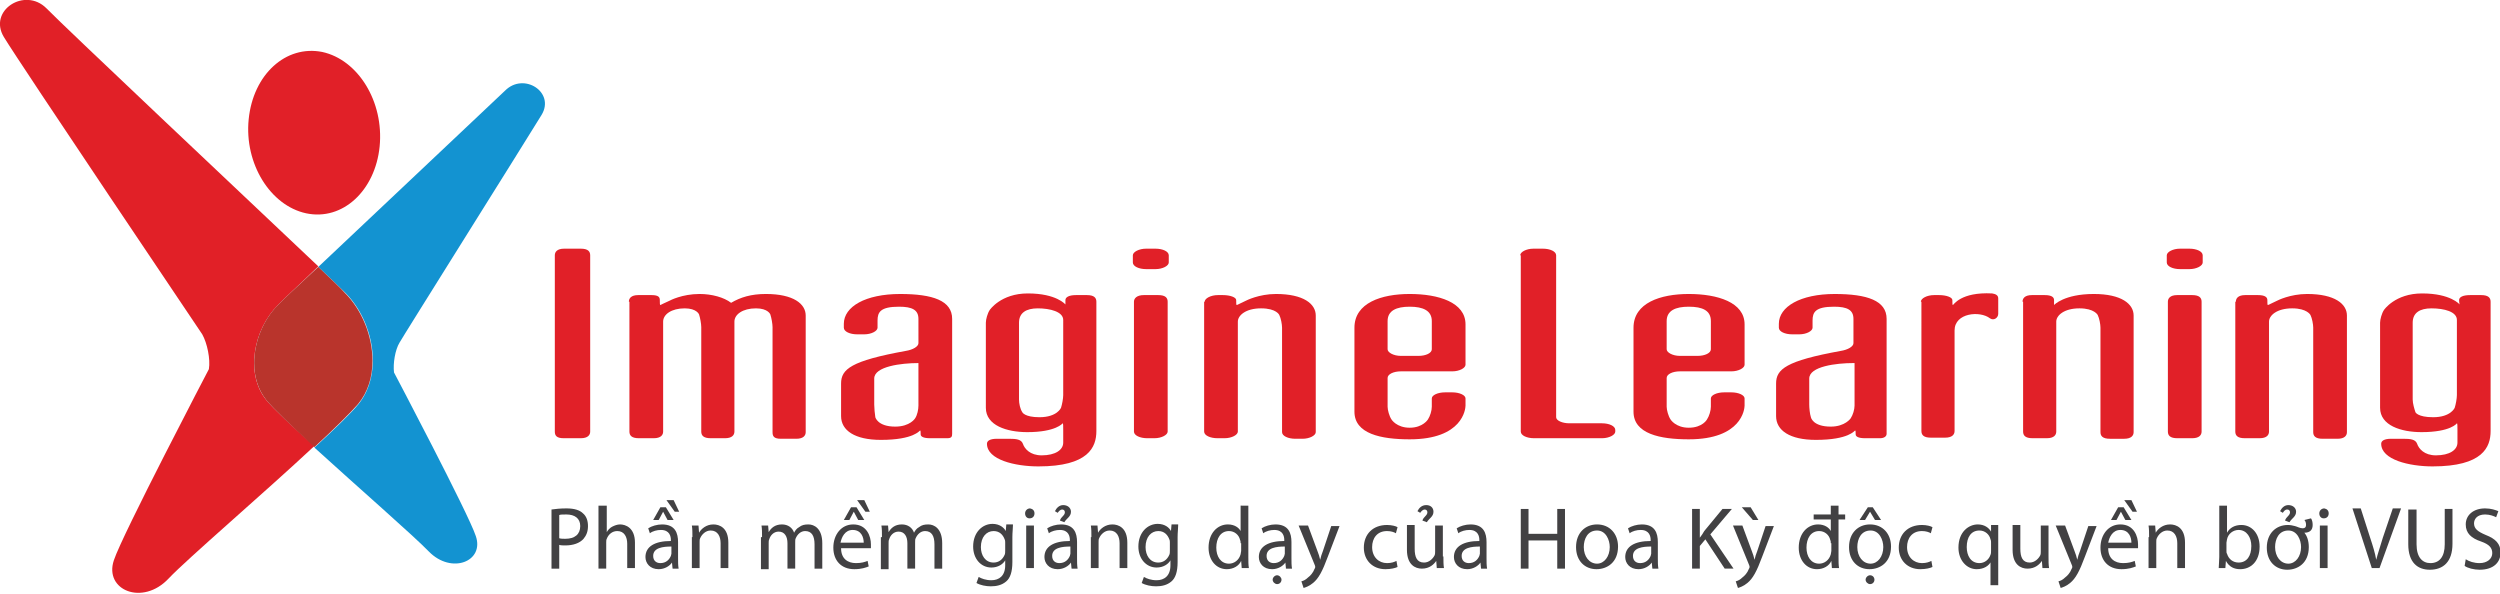 <?xml version="1.0" encoding="utf-8"?>
<!-- Generator: Adobe Illustrator 22.1.0, SVG Export Plug-In . SVG Version: 6.00 Build 0)  -->
<svg version="1.1" id="Layer_1" xmlns="http://www.w3.org/2000/svg" xmlns:xlink="http://www.w3.org/1999/xlink" x="0px" y="0px"
	 viewBox="0 0 452.4 107.4" style="enable-background:new 0 0 452.4 107.4;" xml:space="preserve">
<style type="text/css">
	.st0{fill:#E12028;}
	.st1{fill:#CFEAF6;}
	.st2{fill:#E12027;}
	.st3{fill:#1393D1;}
	.st4{fill:#B9342C;}
	.st5{fill:#424143;}
</style>
<g>
	<g>
		<g>
			<path class="st0" d="M335.4,57.7c0-1.6-1.1-2.2-3.5-2.2c-3.4,0-3.9,1-3.9,2.5v1.3c0,0.6-1.1,1.2-2.4,1.2h-1.3
				c-1.3,0-2.4-0.5-2.4-1.2v-0.7c0-3.1,3.9-5.4,10.1-5.4c5.9,0,9.4,1.2,9.4,4.5v20.8c0,0.5-0.5,0.8-1.2,0.8c-0.8,0-1.9,0-2.7,0
				c-1.2,0-1.7-0.3-1.7-0.7c0-0.4,0-0.7-0.1-0.7c-0.1,0-1.1,1.7-7.1,1.7c-4.7,0-7.2-1.7-7.2-4.3v-5.9c0-2.6,1.8-4.1,11.7-5.9
				c1.3-0.2,2.3-0.8,2.3-1.4V57.7L335.4,57.7z M335.4,65.7c-3.1,0-8,0.6-8,2.8v4.7c0,0.6,0.1,1.7,0.3,2.3c0,0,0.3,1.7,3.6,1.7
				c2.6,0,3.6-1.5,3.6-1.5c0.4-0.6,0.7-1.6,0.7-2.3V65.7L335.4,65.7z"/>
			<path class="st0" d="M445,54.3c0-0.5,0.6-0.9,2-0.9h2c1.3,0,1.7,0.5,1.7,1.2V78c0,2.9-1.4,6.4-10.5,6.4c-4.2,0-9.3-1.2-9.3-4.1
				c0-0.5,0.5-0.9,1.8-0.9h2.2c1.3,0,2.2,0.1,2.5,0.9c0.3,0.9,1.3,2.1,3.4,2.1c2.5,0,3.9-1,3.9-2.3v-2.3c0-0.7,0-1.2-0.1-1.2
				c0,0-1.1,1.6-6.4,1.6c-3.7,0-7.5-1.2-7.5-4.4V58.4c0-0.6,0.3-1.7,0.7-2.3c0,0,2-3,6.9-3c5.2,0,6.8,2,6.8,2
				C445.1,55.1,445,54.8,445,54.3L445,54.3z M444.6,57.9c0-1.5-2.3-2.1-4.6-2.1c-2.1,0-3.4,0.8-3.4,2.6v13.9c0,0.7,0.3,1.7,0.5,2.3
				c0,0,0.4,0.9,3.2,0.9c3.2,0,3.9-1.7,3.9-1.7c0.2-0.6,0.4-1.7,0.4-2.3V57.9L444.6,57.9z"/>
			<path class="st0" d="M100.4,46.2c0-0.6,0.4-1.2,1.7-1.2h3c1.3,0,1.7,0.5,1.7,1.2v31.9c0,0.6-0.4,1.2-1.7,1.2H102
				c-1.3,0-1.6-0.5-1.6-1.2V46.2L100.4,46.2z"/>
			<path class="st0" d="M113.8,54.6c0-0.6,0.4-1.2,1.7-1.2h2.4c1.3,0,1.5,0.4,1.5,0.9c0,0.5,0,0.9,0.1,0.9c0,0,0.8-0.4,1.7-0.8
				c0,0,2.2-1.2,5.4-1.2c2.2,0,4.4,0.6,5.7,1.6c1.7-1,3.6-1.6,6.3-1.6c5,0,7.2,1.8,7.2,3.9v21.1c0,0.6-0.4,1.2-1.7,1.2h-2.8
				c-1.3,0-1.5-0.5-1.5-1.2V59.2c0-0.6-0.2-1.7-0.4-2.3c0,0-0.4-1.1-2.6-1.1c-2.4,0-3.9,1.1-3.9,2.4v19.9c0,0.6-0.4,1.2-1.7,1.2
				h-2.6c-1.3,0-1.7-0.5-1.7-1.2V59.2c0-0.6-0.2-1.7-0.4-2.3c0,0-0.4-1.1-2.6-1.1c-2.4,0-3.9,1.1-3.9,2.4v19.9
				c0,0.6-0.4,1.2-1.7,1.2h-2.7c-1.3,0-1.7-0.5-1.7-1.2V54.6L113.8,54.6z"/>
			<path class="st0" d="M166.2,57.7c0-1.6-1.1-2.2-3.5-2.2c-3.4,0-3.9,1-3.9,2.5v1.3c0,0.6-1.1,1.2-2.4,1.2h-1.3
				c-1.3,0-2.4-0.5-2.4-1.2v-0.7c0-3.1,3.9-5.4,10.2-5.4c5.9,0,9.4,1.2,9.4,4.5v20.8c0,0.5-0.1,0.8-0.9,0.8c-0.8,0-2.2,0-3.1,0
				c-1.2,0-1.7-0.3-1.7-0.7c0-0.4,0-0.7-0.1-0.7c-0.1,0-1.1,1.7-7.1,1.7c-4.7,0-7.2-1.7-7.2-4.3v-5.9c0-2.6,1.8-4.1,11.7-5.9
				c1.3-0.2,2.3-0.8,2.3-1.4V57.7L166.2,57.7z M166.2,65.7c-3.1,0-8,0.6-8,2.8v4.7c0,0.6,0.1,1.7,0.2,2.3c0,0,0.4,1.7,3.6,1.7
				c2.7,0,3.6-1.5,3.6-1.5c0.4-0.6,0.6-1.6,0.6-2.3V65.7L166.2,65.7z"/>
			<path class="st0" d="M192.8,54.3c0-0.5,0.6-0.9,1.9-0.9h2c1.3,0,1.7,0.5,1.7,1.2V78c0,2.9-1.4,6.4-10.5,6.4
				c-4.2,0-9.3-1.2-9.3-4.1c0-0.5,0.5-0.9,1.8-0.9h2.2c1.3,0,2.2,0.1,2.5,0.9c0.3,0.9,1.3,2.1,3.4,2.1c2.5,0,3.9-1,3.9-2.3v-2.3
				c0-0.7,0-1.2-0.1-1.2c0,0-1.2,1.6-6.4,1.6c-3.7,0-7.5-1.2-7.5-4.4V58.4c0-0.6,0.3-1.7,0.7-2.3c0,0,2-3,6.9-3c5.2,0,6.8,2,6.8,2
				C192.8,55.1,192.8,54.8,192.8,54.3L192.8,54.3z M192.4,57.9c0-1.5-2.4-2.1-4.6-2.1c-2.1,0-3.4,0.8-3.4,2.6v13.9
				c0,0.7,0.2,1.7,0.6,2.3c0,0,0.4,0.9,3.1,0.9c3.2,0,3.9-1.7,3.9-1.7c0.2-0.6,0.4-1.7,0.4-2.3V57.9L192.4,57.9z"/>
			<path class="st0" d="M205,46.2c0-0.6,1.1-1.2,2.4-1.2h1.7c1.3,0,2.4,0.5,2.4,1.2v1.3c0,0.6-1.1,1.2-2.4,1.2h-1.7
				c-1.3,0-2.4-0.5-2.4-1.2V46.2L205,46.2z M205.2,54.6c0-0.6,0.5-1.2,1.8-1.2h2.6c1.3,0,1.7,0.5,1.7,1.2v23.5
				c0,0.6-1.1,1.2-2.4,1.2h-1.3c-1.3,0-2.4-0.5-2.4-1.2V54.6L205.2,54.6z"/>
			<path class="st0" d="M218,54.6c0-0.6,1.1-1.2,2.4-1.2h0.9c1.3,0,2.4,0.4,2.4,0.9c0,0.5,0,0.9,0.1,0.9c0.1,0,0.8-0.4,1.7-0.8
				c0,0,2.3-1.2,5.4-1.2c5,0,7.2,1.8,7.2,3.9v21.1c0,0.6-1.1,1.2-2.4,1.2h-1.3c-1.3,0-2.4-0.5-2.4-1.2V59.3c0-0.6-0.2-1.7-0.5-2.3
				c0,0-0.5-1.2-3.3-1.2c-2.8,0-4.2,1.3-4.2,2.4v19.9c0,0.6-1.1,1.2-2.4,1.2h-1.3c-1.3,0-2.4-0.5-2.4-1.2V54.6L218,54.6z"/>
			<path class="st0" d="M259.1,72.1c0-0.6,1.1-1.1,2.4-1.1h1.3c1.3,0,2.4,0.5,2.4,1.1v1.3c0,0.6-0.5,6.1-10.1,6.1c-5.2,0-10-1-10-5
				V59.3c0-4.5,4.9-6.1,10-6.1c5.2,0,10.1,1.5,10.1,5.5v7.3c0,0.6-1.1,1.2-2.4,1.2h-9.3c-1.3,0-2.4,0.5-2.4,1.2v5.2
				c0,0.6,0.3,1.7,0.7,2.3c0,0,0.9,1.5,3.3,1.5c2.4,0,3.3-1.5,3.3-1.5c0.4-0.6,0.7-1.6,0.7-2.3V72.1L259.1,72.1z M259.1,58.1
				c0-1.9-1.6-2.6-4-2.6c-2.4,0-4,0.7-4,2.6v5.1c0,0.6,1.1,1.2,2.4,1.2h3.2c1.3,0,2.4-0.5,2.4-1.2V58.1L259.1,58.1z"/>
			<path class="st0" d="M309.6,72.1c0-0.6,1.1-1.1,2.4-1.1h1.3c1.3,0,2.4,0.5,2.4,1.1v1.3c0,0.6-0.5,6.1-10.1,6.1c-5.2,0-10-1-10-5
				V59.3c0-4.5,4.9-6.1,10-6.1c5.2,0,10.1,1.5,10.1,5.5v7.3c0,0.6-1.1,1.2-2.4,1.2H304c-1.3,0-2.4,0.5-2.4,1.2v5.2
				c0,0.6,0.3,1.7,0.7,2.3c0,0,0.9,1.5,3.3,1.5c2.5,0,3.3-1.5,3.3-1.5c0.4-0.6,0.7-1.6,0.7-2.3V72.1L309.6,72.1z M309.6,58.1
				c0-1.9-1.5-2.6-4-2.6c-2.4,0-4,0.7-4,2.6v5.1c0,0.6,1.1,1.2,2.4,1.2h3.2c1.3,0,2.4-0.5,2.4-1.2V58.1L309.6,58.1z"/>
			<path class="st0" d="M275.1,46.2c0-0.6,1.1-1.2,2.4-1.2h1.7c1.3,0,2.4,0.5,2.4,1.2v29.3c0,0.6,1.1,1.1,2.4,1.1h5.9
				c1.3,0,2.4,0.5,2.4,1.2v0.3c0,0.6-1.1,1.2-2.4,1.2h-12.3c-1.3,0-2.4-0.5-2.4-1.2V46.2L275.1,46.2z"/>
			<path class="st0" d="M347.6,54.6c0-0.6,1.1-1.2,2.4-1.2h0.9c1.3,0,2.4,0.4,2.4,0.9c0,0.5,0,0.9,0.1,0.9c0.1,0,1.4-2.4,7.1-2.1
				c0.6,0.1,1.1,0.3,1.1,0.9c0,0.4,0,2.8,0,2.8c0,0.7-0.8,1.3-1.5,0.8c-1.8-1.4-6.4-1-6.4,2.2v18.2c0,0.6-0.4,1.2-1.7,1.2h-2.6
				c-1.3,0-1.7-0.5-1.7-1.2V54.6L347.6,54.6z"/>
			<path class="st0" d="M366,54.6c0-0.6,0.4-1.2,1.7-1.2h2.3c1.3,0,1.7,0.4,1.7,0.9c0,0.5,0,0.9,0,0.9s1.8-2,7.2-2
				c5,0,7.2,1.8,7.2,3.9v21.1c0,0.6-0.4,1.2-1.7,1.2h-2.6c-1.3,0-1.7-0.5-1.7-1.2V59.3c0-0.6-0.2-1.7-0.5-2.3c0,0-0.6-1.2-3.3-1.2
				c-2.8,0-4.2,1.3-4.2,2.4v19.9c0,0.6-0.4,1.2-1.7,1.2h-2.6c-1.3,0-1.7-0.5-1.7-1.2V54.6L366,54.6z"/>
			<path class="st0" d="M392.1,46.2c0-0.6,1.1-1.2,2.4-1.2h1.7c1.3,0,2.4,0.5,2.4,1.2v1.3c0,0.6-1.1,1.2-2.4,1.2h-1.7
				c-1.3,0-2.4-0.5-2.4-1.2V46.2L392.1,46.2z M392.3,54.6c0-0.6,0.4-1.2,1.7-1.2h2.7c1.3,0,1.7,0.5,1.7,1.2v23.5
				c0,0.6-0.4,1.2-1.7,1.2H394c-1.3,0-1.7-0.5-1.7-1.2V54.6L392.3,54.6z"/>
			<path class="st0" d="M404.6,54.6c0-0.6,0.4-1.2,1.7-1.2h2.3c1.3,0,1.7,0.4,1.7,0.9c0,0.5,0,0.9,0.1,0.9c0.1,0,0.8-0.4,1.7-0.8
				c0,0,2.3-1.2,5.4-1.2c5,0,7.2,1.8,7.2,3.9v21.1c0,0.6-0.4,1.2-1.7,1.2h-2.7c-1.3,0-1.7-0.5-1.7-1.2V59.3c0-0.6-0.2-1.7-0.5-2.3
				c0,0-0.6-1.2-3.3-1.2c-2.8,0-4.2,1.3-4.2,2.4v19.9c0,0.6-0.4,1.2-1.7,1.2h-2.7c-1.3,0-1.7-0.5-1.7-1.2V54.6L404.6,54.6z"/>
			<path class="st0" d="M55.4,38.6c-6.5-1.4-11.2-9-10.4-17c0.8-8.1,6.7-13.5,13.3-12.2c6.5,1.4,11.2,9,10.4,17.1
				C67.9,34.5,62,40,55.4,38.6L55.4,38.6z"/>
			<path class="st1" d="M48.2,72.4c-1.5-1.9-2.2-4.2-2.2-6.7c0-3.8,1.6-7.8,4.3-10.5c0.9-1,3.7-3.5,7.3-6.9c2.4,2.3,4.1,3.9,4.9,4.7
				c3.1,3.1,5,7.8,5,12.3c0,2.9-0.8,5.6-2.6,7.8c-1.3,1.5-4.3,4.5-8,7.8C52.9,77.2,49.5,74,48.2,72.4"/>
			<path class="st2" d="M48.2,72.4c-3.9-4.8-2.3-12.8,2.1-17.2c0.9-1,3.7-3.5,7.3-7C44.6,35.9,11.7,4.9,8.4,1.5
				C4.5-2.4-2.2,1.9,0.7,6.7c2.9,4.8,35.9,53.8,35.9,53.8c0.9,1.6,1.5,4.5,1.2,6.3c0,0-15.7,30-17.2,34.6c-1.8,5.4,5.2,8.3,9.9,3.3
				c3.4-3.6,17.2-15.4,26.4-24C52.9,77.2,49.5,74,48.2,72.4L48.2,72.4z"/>
			<path class="st3" d="M98,20.8c2.5-4.1-3.2-7.8-6.6-4.4c-2.6,2.5-22.5,21.2-33.8,31.9c2.4,2.3,4.1,3.9,4.9,4.7
				c5.1,5.1,6.9,14.5,2.4,20.1c-1.3,1.6-4.3,4.5-8,7.9c7.8,7.1,18,16,20.7,18.8c4.1,4.2,10.1,1.8,8.5-2.8
				c-1.3-4-14.8-29.6-14.8-29.6c-0.2-1.6,0.2-4.1,1-5.4C72.4,61.7,95.5,24.9,98,20.8L98,20.8z"/>
			<path class="st4" d="M48.2,72.4c-1.5-1.9-2.2-4.2-2.2-6.7c0-3.8,1.6-7.8,4.3-10.5c0.9-1,3.7-3.5,7.3-6.9c2.4,2.3,4.1,3.9,4.8,4.7
				c3.1,3.1,5,7.8,5,12.3c0,2.9-0.8,5.6-2.6,7.8c-1.3,1.5-4.3,4.5-7.9,7.8C52.9,77.2,49.5,74,48.2,72.4"/>
		</g>
	</g>
	<g>
		<g>
			<path class="st5" d="M99.8,92.2c0.7-0.1,1.6-0.2,2.7-0.2c1.4,0,2.4,0.3,3,0.9c0.6,0.5,0.9,1.3,0.9,2.3c0,1-0.3,1.7-0.8,2.3
				c-0.7,0.8-1.9,1.2-3.3,1.2c-0.4,0-0.8,0-1.1-0.1v4.3h-1.4V92.2z M101.2,97.4c0.3,0.1,0.7,0.1,1.1,0.1c1.7,0,2.7-0.8,2.7-2.3
				c0-1.4-1-2.1-2.5-2.1c-0.6,0-1.1,0-1.3,0.1V97.4z"/>
			<path class="st5" d="M108.4,91.5h1.4v4.8h0c0.2-0.4,0.6-0.8,1-1c0.4-0.2,0.9-0.4,1.4-0.4c1,0,2.7,0.6,2.7,3.3v4.6h-1.4v-4.4
				c0-1.2-0.5-2.3-1.8-2.3c-0.9,0-1.6,0.6-1.9,1.4c-0.1,0.2-0.1,0.4-0.1,0.7v4.7h-1.4V91.5z"/>
			<path class="st5" d="M121.7,102.8l-0.1-1h0c-0.4,0.6-1.3,1.2-2.4,1.2c-1.6,0-2.4-1.1-2.4-2.2c0-1.9,1.7-2.9,4.6-2.9v-0.2
				c0-0.6-0.2-1.8-1.8-1.8c-0.7,0-1.5,0.2-2,0.6l-0.3-0.9c0.6-0.4,1.6-0.7,2.5-0.7c2.4,0,2.9,1.6,2.9,3.2v2.9c0,0.7,0,1.3,0.1,1.9
				H121.7z M120.5,91.8l1.4,2.3h-1.1l-0.8-1.5h0l-0.8,1.5h-1l1.3-2.3H120.5z M121.5,98.9c-1.5,0-3.3,0.2-3.3,1.7
				c0,0.9,0.6,1.3,1.3,1.3c1,0,1.6-0.6,1.9-1.3c0-0.1,0.1-0.3,0.1-0.4V98.9z M121.9,90.5l1,2.1h-0.8l-1.5-2.1H121.9z"/>
			<path class="st5" d="M125.3,97.2c0-0.8,0-1.5-0.1-2.1h1.2l0.1,1.3h0c0.4-0.7,1.3-1.5,2.6-1.5c1.1,0,2.7,0.6,2.7,3.3v4.6h-1.4
				v-4.5c0-1.2-0.5-2.3-1.8-2.3c-0.9,0-1.6,0.7-1.9,1.4c-0.1,0.2-0.1,0.4-0.1,0.7v4.7h-1.4V97.2z"/>
			<path class="st5" d="M137.9,97.2c0-0.8,0-1.5-0.1-2.1h1.2l0.1,1.2h0c0.4-0.7,1.1-1.4,2.4-1.4c1.1,0,1.9,0.6,2.2,1.5h0
				c0.2-0.4,0.5-0.8,0.9-1c0.5-0.4,1-0.5,1.7-0.5c1,0,2.5,0.7,2.5,3.4v4.6h-1.4v-4.4c0-1.5-0.5-2.4-1.7-2.4c-0.8,0-1.4,0.6-1.7,1.3
				c-0.1,0.2-0.1,0.4-0.1,0.7v4.8h-1.4v-4.6c0-1.2-0.5-2.1-1.6-2.1c-0.9,0-1.5,0.7-1.7,1.4c-0.1,0.2-0.1,0.4-0.1,0.7v4.7h-1.4V97.2z
				"/>
			<path class="st5" d="M152.2,99.2c0,1.9,1.2,2.7,2.7,2.7c1,0,1.6-0.2,2.1-0.4l0.2,1c-0.5,0.2-1.3,0.5-2.6,0.5
				c-2.4,0-3.8-1.6-3.8-3.9c0-2.3,1.4-4.2,3.6-4.2c2.5,0,3.2,2.2,3.2,3.6c0,0.3,0,0.5,0,0.7H152.2z M156.3,98.2c0-0.9-0.4-2.3-2-2.3
				c-1.4,0-2,1.3-2.2,2.3H156.3z M155,91.8l1.4,2.3h-1.1l-0.8-1.5h0l-0.8,1.5h-1l1.3-2.3H155z M156.4,90.5l1,2.1h-0.8l-1.5-2.1
				H156.4z"/>
			<path class="st5" d="M159.6,97.2c0-0.8,0-1.5-0.1-2.1h1.2l0.1,1.2h0c0.4-0.7,1.1-1.4,2.4-1.4c1.1,0,1.9,0.6,2.2,1.5h0
				c0.2-0.4,0.5-0.8,0.9-1c0.5-0.4,1-0.5,1.7-0.5c1,0,2.5,0.7,2.5,3.4v4.6h-1.4v-4.4c0-1.5-0.5-2.4-1.7-2.4c-0.8,0-1.4,0.6-1.7,1.3
				c-0.1,0.2-0.1,0.4-0.1,0.7v4.8h-1.4v-4.6c0-1.2-0.5-2.1-1.6-2.1c-0.9,0-1.5,0.7-1.7,1.4c-0.1,0.2-0.1,0.4-0.1,0.7v4.7h-1.4V97.2z
				"/>
			<path class="st5" d="M183.3,95.1c0,0.6-0.1,1.2-0.1,2.1v4.5c0,1.8-0.4,2.9-1.1,3.5c-0.8,0.7-1.8,0.9-2.8,0.9
				c-0.9,0-1.9-0.2-2.6-0.6l0.4-1.1c0.5,0.3,1.3,0.6,2.3,0.6c1.4,0,2.5-0.8,2.5-2.7v-0.9h0c-0.4,0.7-1.3,1.3-2.5,1.3
				c-1.9,0-3.3-1.6-3.3-3.8c0-2.6,1.7-4.1,3.5-4.1c1.3,0,2.1,0.7,2.4,1.3h0l0.1-1.2H183.3z M181.9,98.2c0-0.2,0-0.4-0.1-0.6
				c-0.3-0.8-0.9-1.5-2-1.5c-1.3,0-2.3,1.1-2.3,2.9c0,1.5,0.8,2.8,2.3,2.8c0.9,0,1.6-0.5,2-1.4c0.1-0.2,0.1-0.5,0.1-0.8V98.2z"/>
			<path class="st5" d="M187.2,92.9c0,0.5-0.3,0.9-0.9,0.9c-0.5,0-0.8-0.4-0.8-0.9c0-0.5,0.4-0.9,0.9-0.9
				C186.9,92.1,187.2,92.4,187.2,92.9z M185.7,102.8v-7.7h1.4v7.7H185.7z"/>
			<path class="st5" d="M193.9,102.8l-0.1-1h0c-0.4,0.6-1.3,1.2-2.4,1.2c-1.6,0-2.4-1.1-2.4-2.2c0-1.9,1.7-2.9,4.6-2.9v-0.2
				c0-0.6-0.2-1.8-1.8-1.8c-0.7,0-1.5,0.2-2,0.6l-0.3-0.9c0.6-0.4,1.6-0.7,2.5-0.7c2.4,0,2.9,1.6,2.9,3.2v2.9c0,0.7,0,1.3,0.1,1.9
				H193.9z M193.7,98.9c-1.5,0-3.3,0.2-3.3,1.7c0,0.9,0.6,1.3,1.3,1.3c1,0,1.6-0.6,1.9-1.3c0-0.1,0.1-0.3,0.1-0.4V98.9z M191.8,94.2
				c0.2-0.7,0.9-0.9,0.9-1.5c0-0.3-0.2-0.5-0.5-0.5c-0.3,0-0.6,0.3-0.8,0.6l-0.5-0.3c0.3-0.6,0.8-1.1,1.5-1.1c0.8,0,1.4,0.5,1.4,1.2
				c0,0.9-0.8,1.2-1.2,1.9L191.8,94.2z"/>
			<path class="st5" d="M197.5,97.2c0-0.8,0-1.5-0.1-2.1h1.2l0.1,1.3h0c0.4-0.7,1.3-1.5,2.6-1.5c1.1,0,2.7,0.6,2.7,3.3v4.6h-1.4
				v-4.5c0-1.2-0.5-2.3-1.8-2.3c-0.9,0-1.6,0.7-1.9,1.4c-0.1,0.2-0.1,0.4-0.1,0.7v4.7h-1.4V97.2z"/>
			<path class="st5" d="M213.2,95.1c0,0.6-0.1,1.2-0.1,2.1v4.5c0,1.8-0.4,2.9-1.1,3.5c-0.8,0.7-1.8,0.9-2.8,0.9
				c-0.9,0-1.9-0.2-2.6-0.6l0.4-1.1c0.5,0.3,1.3,0.6,2.3,0.6c1.4,0,2.5-0.8,2.5-2.7v-0.9h0c-0.4,0.7-1.3,1.3-2.5,1.3
				c-1.9,0-3.3-1.6-3.3-3.8c0-2.6,1.7-4.1,3.5-4.1c1.3,0,2.1,0.7,2.4,1.3h0l0.1-1.2H213.2z M211.7,98.2c0-0.2,0-0.4-0.1-0.6
				c-0.3-0.8-0.9-1.5-2-1.5c-1.3,0-2.3,1.1-2.3,2.9c0,1.5,0.8,2.8,2.3,2.8c0.9,0,1.6-0.5,2-1.4c0.1-0.2,0.1-0.5,0.1-0.8V98.2z"/>
			<path class="st5" d="M225.9,91.5v9.3c0,0.7,0,1.5,0.1,2h-1.3l-0.1-1.3h0c-0.4,0.9-1.4,1.5-2.6,1.5c-1.9,0-3.3-1.6-3.3-3.9
				c0-2.6,1.6-4.2,3.5-4.2c1.2,0,2,0.6,2.3,1.2h0v-4.6H225.9z M224.5,98.3c0-0.2,0-0.4-0.1-0.6c-0.2-0.9-1-1.6-2-1.6
				c-1.5,0-2.3,1.3-2.3,3c0,1.6,0.8,2.9,2.3,2.9c0.9,0,1.8-0.6,2.1-1.7c0-0.2,0.1-0.4,0.1-0.6V98.3z"/>
			<path class="st5" d="M232.7,102.8l-0.1-1h0c-0.4,0.6-1.3,1.2-2.4,1.2c-1.6,0-2.4-1.1-2.4-2.2c0-1.9,1.7-2.9,4.6-2.9v-0.2
				c0-0.6-0.2-1.8-1.8-1.8c-0.7,0-1.5,0.2-2,0.6l-0.3-0.9c0.6-0.4,1.6-0.7,2.5-0.7c2.4,0,2.9,1.6,2.9,3.2v2.9c0,0.7,0,1.3,0.1,1.9
				H232.7z M232.5,98.9c-1.5,0-3.3,0.2-3.3,1.7c0,0.9,0.6,1.3,1.3,1.3c1,0,1.6-0.6,1.9-1.3c0-0.1,0.1-0.3,0.1-0.4V98.9z
				 M231.9,104.9c0,0.4-0.3,0.8-0.8,0.8c-0.4,0-0.8-0.4-0.8-0.8c0-0.4,0.4-0.8,0.8-0.8C231.5,104.1,231.9,104.5,231.9,104.9z"/>
			<path class="st5" d="M236.7,95.1l1.7,4.6c0.2,0.5,0.4,1.1,0.5,1.6h0c0.1-0.5,0.3-1.1,0.5-1.6l1.5-4.5h1.5l-2.1,5.5
				c-1,2.7-1.7,4-2.7,4.8c-0.7,0.6-1.4,0.8-1.7,0.9l-0.4-1.2c0.4-0.1,0.8-0.3,1.2-0.7c0.4-0.3,0.9-0.8,1.2-1.6
				c0.1-0.1,0.1-0.3,0.1-0.3c0-0.1,0-0.2-0.1-0.4l-2.9-7.1H236.7z"/>
			<path class="st5" d="M252.9,102.6c-0.4,0.2-1.2,0.4-2.2,0.4c-2.3,0-3.9-1.6-3.9-3.9c0-2.4,1.6-4.1,4.2-4.1c0.8,0,1.6,0.2,1.9,0.4
				l-0.3,1.1c-0.3-0.2-0.9-0.4-1.6-0.4c-1.8,0-2.7,1.3-2.7,2.9c0,1.8,1.2,2.9,2.7,2.9c0.8,0,1.3-0.2,1.7-0.4L252.9,102.6z"/>
			<path class="st5" d="M261.2,100.7c0,0.8,0,1.5,0.1,2.1H260l-0.1-1.3h0c-0.4,0.6-1.2,1.4-2.6,1.4c-1.2,0-2.7-0.7-2.7-3.4v-4.5h1.4
				v4.3c0,1.5,0.4,2.5,1.7,2.5c0.9,0,1.6-0.7,1.9-1.3c0.1-0.2,0.1-0.5,0.1-0.7v-4.7h1.4V100.7z M257.4,94.2c0.2-0.7,0.9-0.9,0.9-1.5
				c0-0.3-0.2-0.5-0.5-0.5c-0.3,0-0.6,0.3-0.8,0.6l-0.5-0.3c0.3-0.6,0.8-1.1,1.6-1.1c0.8,0,1.3,0.5,1.3,1.2c0,0.9-0.8,1.2-1.2,1.9
				L257.4,94.2z"/>
			<path class="st5" d="M268,102.8l-0.1-1h0c-0.4,0.6-1.3,1.2-2.4,1.2c-1.6,0-2.4-1.1-2.4-2.2c0-1.9,1.7-2.9,4.6-2.9v-0.2
				c0-0.6-0.2-1.8-1.8-1.8c-0.7,0-1.5,0.2-2,0.6l-0.3-0.9c0.6-0.4,1.6-0.7,2.5-0.7c2.4,0,2.9,1.6,2.9,3.2v2.9c0,0.7,0,1.3,0.1,1.9
				H268z M267.8,98.9c-1.5,0-3.3,0.2-3.3,1.7c0,0.9,0.6,1.3,1.3,1.3c1,0,1.6-0.6,1.9-1.3c0-0.1,0.1-0.3,0.1-0.4V98.9z"/>
			<path class="st5" d="M276.6,92.1v4.5h5.2v-4.5h1.4v10.8h-1.4v-5.1h-5.2v5.1h-1.4V92.1H276.6z"/>
			<path class="st5" d="M292.8,98.9c0,2.9-2,4.1-3.9,4.1c-2.1,0-3.7-1.5-3.7-4c0-2.6,1.7-4.1,3.8-4.1
				C291.3,94.9,292.8,96.6,292.8,98.9z M286.6,99c0,1.7,1,3,2.4,3c1.3,0,2.3-1.3,2.3-3c0-1.3-0.7-3-2.3-3
				C287.3,96,286.6,97.5,286.6,99z"/>
			<path class="st5" d="M299,102.8l-0.1-1h0c-0.4,0.6-1.3,1.2-2.4,1.2c-1.6,0-2.4-1.1-2.4-2.2c0-1.9,1.7-2.9,4.6-2.9v-0.2
				c0-0.6-0.2-1.8-1.8-1.8c-0.7,0-1.5,0.2-2,0.6l-0.3-0.9c0.6-0.4,1.6-0.7,2.5-0.7c2.4,0,2.9,1.6,2.9,3.2v2.9c0,0.7,0,1.3,0.1,1.9
				H299z M298.8,98.9c-1.5,0-3.3,0.2-3.3,1.7c0,0.9,0.6,1.3,1.3,1.3c1,0,1.6-0.6,1.9-1.3c0-0.1,0.1-0.3,0.1-0.4V98.9z"/>
			<path class="st5" d="M306.2,92.1h1.4v5.2h0c0.3-0.4,0.6-0.8,0.8-1.2l3.3-4h1.7l-3.9,4.6l4.2,6.2h-1.6l-3.5-5.3l-1,1.2v4.1h-1.4
				V92.1z"/>
			<path class="st5" d="M315.3,95.1l1.7,4.6c0.2,0.5,0.4,1.1,0.5,1.6h0c0.1-0.5,0.3-1.1,0.5-1.6l1.5-4.5h1.5l-2.1,5.5
				c-1,2.7-1.7,4-2.7,4.8c-0.7,0.6-1.4,0.8-1.7,0.9l-0.4-1.2c0.4-0.1,0.8-0.3,1.2-0.7c0.4-0.3,0.9-0.8,1.2-1.6
				c0.1-0.1,0.1-0.3,0.1-0.3c0-0.1,0-0.2-0.1-0.4l-2.9-7.1H315.3z M316.8,91.8l1.4,2.3h-1l-2-2.3H316.8z"/>
			<path class="st5" d="M332.7,94v6.8c0,0.7,0,1.5,0.1,2h-1.3l-0.1-1.3h0c-0.4,0.9-1.4,1.5-2.6,1.5c-1.9,0-3.3-1.6-3.3-3.9
				c0-2.6,1.6-4.2,3.5-4.2c1.2,0,2,0.6,2.3,1.2h0V94h-3.1v-0.9h3.1v-1.6h1.4v1.6h1.2V94H332.7z M331.3,98.3c0-0.2,0-0.4-0.1-0.6
				c-0.2-0.9-1-1.6-2-1.6c-1.5,0-2.3,1.3-2.3,3c0,1.6,0.8,2.9,2.3,2.9c0.9,0,1.8-0.6,2.1-1.7c0-0.2,0.1-0.4,0.1-0.6V98.3z"/>
			<path class="st5" d="M342.2,98.9c0,2.9-2,4.1-3.9,4.1c-2.1,0-3.7-1.5-3.7-4c0-2.6,1.7-4.1,3.8-4.1
				C340.7,94.9,342.2,96.6,342.2,98.9z M336.1,99c0,1.7,1,3,2.4,3c1.3,0,2.3-1.3,2.3-3c0-1.3-0.7-3-2.3-3
				C336.8,96,336.1,97.5,336.1,99z M338.9,91.8l1.5,2.3h-1.1l-0.9-1.5h0l-0.9,1.5h-1l1.5-2.3H338.9z M339.2,104.9
				c0,0.4-0.3,0.8-0.8,0.8c-0.4,0-0.8-0.4-0.8-0.8c0-0.4,0.4-0.8,0.8-0.8C338.9,104.1,339.2,104.5,339.2,104.9z"/>
			<path class="st5" d="M349.7,102.6c-0.4,0.2-1.2,0.4-2.2,0.4c-2.3,0-3.9-1.6-3.9-3.9c0-2.4,1.6-4.1,4.2-4.1c0.8,0,1.6,0.2,1.9,0.4
				l-0.3,1.1c-0.3-0.2-0.9-0.4-1.6-0.4c-1.8,0-2.7,1.3-2.7,2.9c0,1.8,1.2,2.9,2.7,2.9c0.8,0,1.3-0.2,1.7-0.4L349.7,102.6z"/>
			<path class="st5" d="M360.3,101.6L360.3,101.6c-0.4,0.8-1.3,1.4-2.6,1.4c-1.8,0-3.3-1.6-3.3-3.9c0-2.9,1.9-4.2,3.5-4.2
				c1.2,0,2,0.6,2.4,1.3h0l0-1.2h1.3c0,0.7,0,1.3,0,2.1v8.8h-1.4V101.6z M360.3,98.2c0-0.2,0-0.4-0.1-0.6c-0.2-0.9-1-1.6-2-1.6
				c-1.5,0-2.3,1.2-2.3,3c0,1.5,0.7,2.9,2.3,2.9c0.9,0,1.7-0.6,2-1.5c0.1-0.2,0.1-0.5,0.1-0.7V98.2z"/>
			<path class="st5" d="M370.7,100.7c0,0.8,0,1.5,0.1,2.1h-1.2l-0.1-1.3h0c-0.4,0.6-1.2,1.4-2.6,1.4c-1.2,0-2.7-0.7-2.7-3.4v-4.5
				h1.4v4.3c0,1.5,0.4,2.5,1.7,2.5c0.9,0,1.6-0.7,1.9-1.3c0.1-0.2,0.1-0.5,0.1-0.7v-4.7h1.4V100.7z"/>
			<path class="st5" d="M373.7,95.1l1.7,4.6c0.2,0.5,0.4,1.1,0.5,1.6h0c0.1-0.5,0.3-1.1,0.5-1.6l1.5-4.5h1.5l-2.1,5.5
				c-1,2.7-1.7,4-2.7,4.8c-0.7,0.6-1.4,0.8-1.7,0.9l-0.4-1.2c0.4-0.1,0.8-0.3,1.2-0.7c0.4-0.3,0.9-0.8,1.2-1.6
				c0.1-0.1,0.1-0.3,0.1-0.3c0-0.1,0-0.2-0.1-0.4l-2.9-7.1H373.7z"/>
			<path class="st5" d="M381.5,99.2c0,1.9,1.2,2.7,2.7,2.7c1,0,1.6-0.2,2.1-0.4l0.2,1c-0.5,0.2-1.3,0.5-2.6,0.5
				c-2.4,0-3.8-1.6-3.8-3.9c0-2.3,1.4-4.2,3.6-4.2c2.5,0,3.2,2.2,3.2,3.6c0,0.3,0,0.5,0,0.7H381.5z M385.7,98.2c0-0.9-0.4-2.3-2-2.3
				c-1.4,0-2,1.3-2.2,2.3H385.7z M384.3,91.8l1.4,2.3h-1.1l-0.8-1.5h0l-0.8,1.5h-1l1.3-2.3H384.3z M385.7,90.5l1,2.1h-0.8l-1.5-2.1
				H385.7z"/>
			<path class="st5" d="M388.9,97.2c0-0.8,0-1.5-0.1-2.1h1.2l0.1,1.3h0c0.4-0.7,1.3-1.5,2.6-1.5c1.1,0,2.7,0.6,2.7,3.3v4.6h-1.4
				v-4.5c0-1.2-0.5-2.3-1.8-2.3c-0.9,0-1.6,0.7-1.9,1.4c-0.1,0.2-0.1,0.4-0.1,0.7v4.7h-1.4V97.2z"/>
			<path class="st5" d="M401.5,102.8c0-0.5,0.1-1.3,0.1-2v-9.3h1.4v4.9h0c0.5-0.9,1.4-1.4,2.6-1.4c1.9,0,3.3,1.6,3.3,3.9
				c0,2.8-1.7,4.1-3.5,4.1c-1.1,0-2-0.4-2.6-1.5h0l-0.1,1.3H401.5z M402.9,99.7c0,0.2,0,0.4,0.1,0.5c0.3,1,1.1,1.6,2.1,1.6
				c1.5,0,2.3-1.2,2.3-3c0-1.5-0.8-2.9-2.3-2.9c-1,0-1.9,0.7-2.1,1.7c0,0.2-0.1,0.4-0.1,0.6V99.7z"/>
			<path class="st5" d="M418.2,93.8c0.2,0.3,0.3,0.7,0.3,1.2c0,0.9-0.5,1.4-1.5,1.4c0.5,0.6,0.8,1.5,0.8,2.6c0,2.9-2,4.1-3.9,4.1
				c-2.1,0-3.7-1.5-3.7-4c0-2.6,1.7-4.1,3.8-4.1c0.5,0,0.9,0.1,1.3,0.2c0.4,0.1,0.9,0.4,1.4,0.4c0.4,0,0.6-0.2,0.6-0.6
				c0-0.4-0.1-0.7-0.3-0.9L418.2,93.8z M411.7,99c0,1.7,1,3,2.4,3c1.3,0,2.3-1.3,2.3-3c0-1.3-0.7-3-2.3-3
				C412.4,96,411.7,97.5,411.7,99z M413.5,94.2c0.2-0.7,0.9-0.9,0.9-1.5c0-0.3-0.2-0.5-0.5-0.5c-0.4,0-0.6,0.3-0.8,0.6l-0.5-0.3
				c0.3-0.6,0.8-1.1,1.5-1.1c0.8,0,1.4,0.5,1.4,1.2c0,0.9-0.8,1.2-1.2,1.9L413.5,94.2z"/>
			<path class="st5" d="M421.4,92.9c0,0.5-0.3,0.9-0.9,0.9c-0.5,0-0.8-0.4-0.8-0.9c0-0.5,0.4-0.9,0.9-0.9
				C421.1,92.1,421.4,92.4,421.4,92.9z M419.8,102.8v-7.7h1.4v7.7H419.8z"/>
			<path class="st5" d="M429.2,102.8l-3.5-10.8h1.5l1.7,5.3c0.5,1.5,0.9,2.8,1.1,4h0c0.3-1.2,0.8-2.6,1.2-4l1.8-5.3h1.5l-3.9,10.8
				H429.2z"/>
			<path class="st5" d="M437.3,92.1v6.4c0,2.4,1.1,3.4,2.5,3.4c1.6,0,2.6-1.1,2.6-3.4v-6.4h1.4v6.3c0,3.3-1.7,4.7-4.1,4.7
				c-2.2,0-3.9-1.3-3.9-4.6v-6.3H437.3z"/>
			<path class="st5" d="M446.2,101.2c0.6,0.4,1.5,0.7,2.5,0.7c1.4,0,2.3-0.8,2.3-1.8c0-1-0.6-1.6-2-2.1c-1.8-0.6-2.8-1.5-2.8-3.1
				c0-1.7,1.4-2.9,3.5-2.9c1.1,0,1.9,0.3,2.4,0.5l-0.4,1.1c-0.4-0.2-1.1-0.5-2-0.5c-1.5,0-2,0.9-2,1.6c0,1,0.7,1.5,2.1,2.1
				c1.8,0.7,2.7,1.6,2.7,3.2c0,1.7-1.2,3.1-3.8,3.1c-1,0-2.2-0.3-2.7-0.7L446.2,101.2z"/>
		</g>
	</g>
</g>
</svg>
